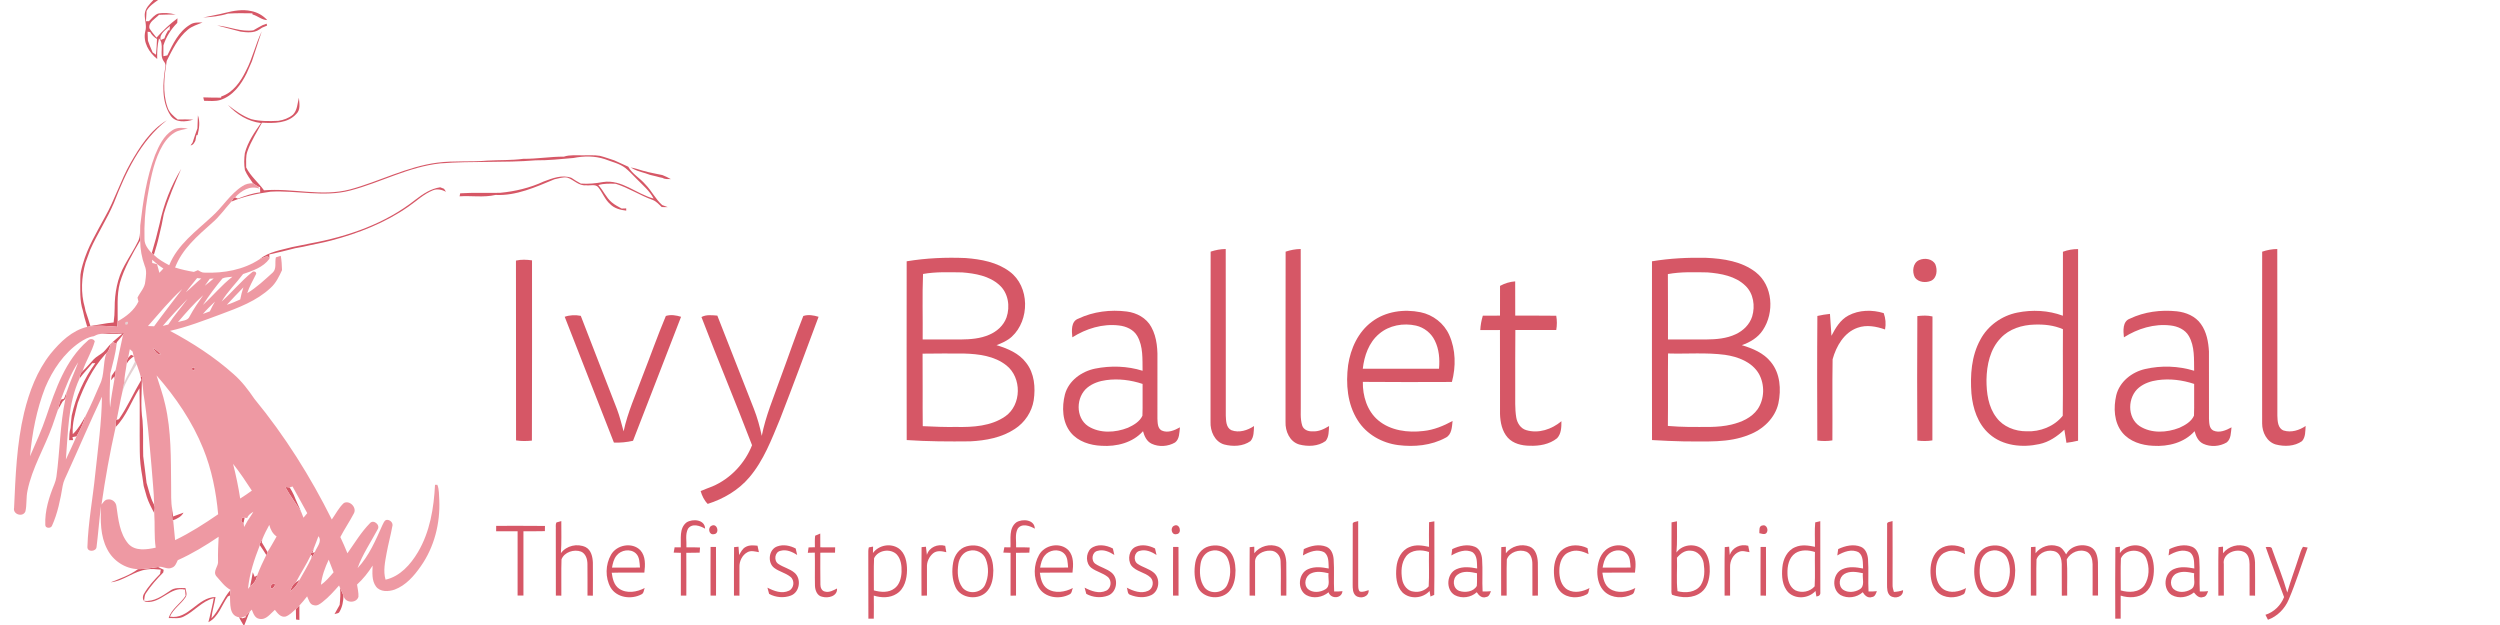 <?xml version="1.0" encoding="UTF-8" ?>
<!DOCTYPE svg PUBLIC "-//W3C//DTD SVG 1.1//EN" "http://www.w3.org/Graphics/SVG/1.1/DTD/svg11.dtd">
<svg width="1600pt" height="400pt" viewBox="0 0 1600 400" version="1.1" xmlns="http://www.w3.org/2000/svg">
<g id="#d65766ff">
<path fill="#d65766" opacity="1.00" d=" M 98.19 0.00 L 101.18 0.00 C 98.40 2.00 95.46 3.90 93.80 7.02 C 93.68 9.22 93.56 11.41 93.42 13.60 C 93.90 13.59 94.85 13.57 95.33 13.56 C 97.12 11.79 98.75 9.63 101.17 8.69 C 104.87 7.98 108.72 8.36 112.36 9.28 C 108.82 9.31 105.28 9.30 101.75 9.49 C 99.42 11.99 94.90 14.09 95.63 18.08 C 96.94 20.23 98.61 22.13 100.15 24.11 C 104.23 19.55 108.67 15.39 113.58 11.72 C 113.54 12.46 113.47 13.93 113.44 14.66 C 109.40 18.68 106.33 23.58 104.60 29.02 C 104.61 31.33 104.59 33.65 104.56 35.96 C 105.20 35.84 106.46 35.59 107.09 35.46 C 110.62 28.16 114.36 20.17 121.58 15.83 C 123.93 14.17 126.89 14.39 129.62 14.38 C 126.41 15.75 122.91 16.69 120.21 19.00 C 113.90 24.21 110.33 31.85 106.69 38.98 C 105.17 48.72 103.86 59.03 107.19 68.55 C 108.22 71.98 111.04 74.31 113.70 76.49 C 117.02 76.42 120.36 76.35 123.69 76.56 C 118.85 78.08 112.38 78.69 109.14 73.92 C 103.16 64.80 104.18 53.13 105.81 42.86 C 106.25 41.41 105.58 40.16 104.70 39.06 C 101.68 34.64 105.46 28.57 101.75 24.58 C 100.73 28.90 100.46 33.34 100.61 37.76 C 95.36 33.58 91.33 26.98 92.98 20.05 C 94.09 16.37 92.49 12.70 92.63 9.00 C 92.92 5.26 95.81 2.59 98.19 0.00 M 102.83 25.60 C 103.43 25.35 104.63 24.84 105.23 24.58 C 105.74 22.73 106.68 21.05 107.61 19.40 L 108.45 19.46 C 108.54 18.76 108.71 17.36 108.80 16.66 C 106.22 18.95 101.74 21.79 102.83 25.60 M 94.46 20.32 C 94.55 22.22 94.62 24.13 94.67 26.04 C 95.08 27.08 95.47 28.12 95.84 29.16 C 96.46 30.60 97.05 32.05 97.66 33.49 C 98.38 34.01 99.10 34.53 99.82 35.04 C 100.10 31.68 100.42 28.32 100.47 24.94 C 98.65 23.83 97.07 22.38 96.07 20.47 C 95.67 20.44 94.86 20.36 94.46 20.32 Z" />
<path fill="#d65766" opacity="1.00" d=" M 144.17 8.19 C 149.59 6.85 155.29 5.83 160.83 7.09 C 164.76 7.87 168.36 9.89 171.05 12.87 C 167.52 12.81 164.93 10.13 161.63 9.27 L 161.49 8.53 C 156.30 8.41 151.10 8.37 145.91 8.70 C 140.79 10.33 135.36 10.89 130.02 11.21 C 134.72 10.16 139.50 9.43 144.17 8.19 Z" />
<path fill="#d65766" opacity="1.00" d=" M 168.05 16.10 C 168.92 15.78 169.78 15.47 170.65 15.16 C 170.72 15.47 170.86 16.07 170.93 16.38 C 169.87 16.80 168.83 17.24 167.79 17.69 C 167.31 18.00 166.36 18.62 165.89 18.93 C 162.40 21.28 157.98 20.77 154.03 20.25 C 148.99 18.98 143.97 17.56 138.93 16.28 C 146.74 16.97 154.17 20.57 162.16 19.41 C 164.09 18.25 166.06 17.16 168.05 16.10 Z" />
<path fill="#d65766" opacity="1.00" d=" M 157.40 45.31 C 161.66 37.27 163.52 28.23 167.52 20.09 C 165.41 26.44 163.37 32.82 161.25 39.17 C 160.17 41.77 159.01 44.35 157.87 46.91 C 154.28 54.17 148.99 61.49 140.92 64.01 C 137.57 64.97 134.06 64.55 130.63 64.52 C 130.49 63.97 130.22 62.87 130.08 62.32 C 133.88 62.48 137.68 62.48 141.49 62.50 L 141.62 61.73 C 149.17 59.29 154.07 52.14 157.40 45.31 Z" />
<path fill="#d65766" opacity="1.00" d=" M 187.43 73.45 C 190.35 70.58 190.33 66.26 191.29 62.54 C 191.54 65.98 192.52 70.14 189.71 72.83 C 184.22 79.05 175.24 78.93 167.64 78.53 C 164.46 84.55 160.65 90.29 158.38 96.75 C 157.13 100.07 157.62 103.69 157.55 107.16 C 160.33 112.81 165.35 116.75 168.95 121.81 C 187.29 120.25 205.85 126.05 223.97 121.24 C 242.83 116.15 260.42 106.61 279.97 104.09 C 290.57 102.73 301.30 103.71 311.93 102.79 C 319.61 102.34 327.33 102.69 334.96 101.64 C 343.66 101.73 352.23 100.20 360.93 100.25 C 364.82 98.94 368.98 99.49 373.01 99.40 C 376.61 99.48 380.26 99.13 383.84 99.72 C 387.03 100.49 390.09 101.68 393.22 102.66 C 396.16 104.02 399.12 105.34 402.07 106.69 C 404.65 111.37 409.60 113.97 413.00 117.98 C 417.02 122.06 419.50 127.42 423.82 131.25 C 425.02 131.67 426.23 132.11 427.42 132.58 C 426.12 132.57 424.82 132.56 423.53 132.53 C 421.71 130.82 420.03 128.80 417.62 127.93 C 409.52 125.02 402.27 120.20 394.04 117.62 C 390.31 117.52 386.53 117.35 382.93 118.45 C 386.15 121.87 387.88 126.47 391.53 129.51 C 393.43 131.14 395.69 132.25 397.86 133.47 C 398.59 133.45 400.05 133.39 400.77 133.37 C 400.78 133.73 400.78 134.45 400.79 134.81 C 397.04 134.39 393.13 133.38 390.44 130.58 C 387.14 127.67 385.65 123.40 383.01 119.99 C 381.17 117.51 377.63 119.01 375.03 118.58 C 370.34 119.09 367.18 114.97 363.03 113.65 C 360.26 113.17 357.54 114.22 354.86 114.74 C 342.82 119.71 330.48 125.41 317.13 124.76 C 309.62 126.52 301.77 125.14 294.13 125.64 C 294.23 125.16 294.43 124.20 294.53 123.72 C 303.03 123.17 311.56 123.57 320.07 123.40 C 329.71 122.49 339.25 120.22 348.07 116.12 C 353.62 114.04 359.81 111.64 365.71 113.82 C 367.63 115.20 369.69 116.37 371.77 117.49 C 376.53 117.83 381.28 117.37 385.96 116.50 C 397.98 114.66 407.32 124.19 418.31 127.07 C 415.75 122.07 411.34 118.52 407.51 114.56 C 405.11 112.19 402.88 109.64 400.24 107.52 C 396.37 104.55 391.48 103.59 387.03 101.83 C 380.53 99.71 373.64 99.80 366.99 101.11 C 358.96 101.82 350.93 102.69 342.86 102.61 C 322.62 104.26 302.26 102.99 282.01 104.55 C 261.70 106.65 243.58 116.86 224.05 121.96 C 207.35 126.31 190.14 121.76 173.22 122.67 C 164.66 123.86 156.09 125.68 148.08 129.03 C 148.61 128.15 149.15 127.26 149.68 126.38 C 149.95 126.40 150.48 126.44 150.75 126.46 C 151.12 126.63 151.86 126.96 152.22 127.12 C 156.85 125.34 161.56 123.62 166.53 123.12 C 166.51 122.29 166.47 120.63 166.45 119.81 L 164.99 119.35 C 163.96 118.67 162.92 117.99 161.91 117.29 C 160.05 114.56 158.01 111.89 156.73 108.82 C 156.11 105.26 156.22 101.57 156.69 98.00 C 158.57 90.87 162.82 84.70 167.02 78.76 C 158.75 77.73 151.40 73.24 145.87 67.15 C 150.47 70.80 155.26 74.28 160.84 76.27 C 166.50 77.72 172.36 77.58 178.14 77.33 C 181.47 76.85 184.81 75.60 187.43 73.45 Z" />
<path fill="#d65766" opacity="1.00" d=" M 126.66 73.79 C 128.12 77.90 127.51 82.33 126.43 86.45 L 125.71 86.54 C 125.45 87.67 125.23 88.82 125.06 89.97 C 124.38 91.34 123.67 92.85 121.95 93.07 C 122.28 92.61 122.94 91.68 123.27 91.22 C 124.25 88.16 125.24 85.11 126.36 82.11 C 126.49 79.34 126.55 76.56 126.66 73.79 Z" />
<path fill="#d65766" opacity="1.00" d=" M 83.46 104.48 C 89.43 94.03 96.20 83.32 106.77 76.98 C 89.82 90.19 80.49 110.37 72.88 129.92 C 68.50 140.22 62.28 149.61 57.74 159.84 C 56.74 162.55 55.75 165.26 54.77 167.97 C 52.12 177.36 51.54 187.46 54.32 196.89 C 54.42 197.41 54.63 198.44 54.73 198.96 C 55.85 202.15 56.88 205.38 57.85 208.63 C 62.82 207.98 67.71 206.77 72.72 206.39 C 73.14 203.33 73.38 200.25 73.38 197.16 C 73.35 187.68 75.09 177.97 79.79 169.64 C 82.59 164.47 85.88 159.56 88.45 154.27 C 90.00 151.15 89.47 147.59 89.76 144.24 C 89.77 147.45 89.76 150.67 89.73 153.88 C 84.72 162.56 79.57 171.29 76.75 180.97 C 74.60 189.02 75.46 197.41 75.31 205.63 C 75.26 206.80 75.14 207.96 75.06 209.13 C 68.67 208.60 62.19 208.01 55.83 209.18 C 55.27 207.10 54.62 205.05 54.02 202.99 C 53.67 201.67 53.43 200.32 53.10 199.00 C 50.83 192.26 51.43 185.09 51.40 178.10 C 51.31 174.98 52.17 171.96 53.02 168.98 C 56.04 158.23 61.92 148.64 67.17 138.88 C 73.48 127.84 77.18 115.53 83.46 104.48 Z" />
<path fill="#d65766" opacity="1.00" d=" M 403.61 107.16 C 406.11 107.58 408.53 108.37 410.95 109.12 C 412.27 109.46 413.62 109.77 414.93 110.17 C 416.57 110.48 418.23 110.81 419.86 111.22 C 421.20 111.47 422.55 111.76 423.90 112.03 C 425.77 112.79 427.61 113.60 429.35 114.64 C 427.57 114.56 425.61 114.85 424.04 113.85 C 422.68 113.59 421.35 113.31 420.06 112.89 C 418.72 112.57 417.42 112.24 416.09 111.94 C 415.06 111.60 414.04 111.25 413.02 110.88 C 409.78 109.95 406.46 109.02 403.61 107.16 Z" />
<path fill="#d65766" opacity="1.00" d=" M 102.17 143.09 C 104.75 130.74 109.44 118.85 115.98 108.07 C 111.82 117.52 107.72 127.01 104.83 136.94 C 104.03 141.65 102.96 146.30 101.83 150.93 C 100.96 155.06 99.67 159.08 98.46 163.13 C 98.18 162.86 97.61 162.34 97.33 162.07 L 97.09 162.06 C 98.98 155.79 100.70 149.47 102.17 143.09 Z" />
<path fill="#d65766" opacity="1.00" d=" M 265.79 127.88 C 270.52 124.23 275.67 120.72 281.74 119.87 C 282.54 120.18 283.35 120.50 284.17 120.82 C 284.49 121.30 285.13 122.26 285.45 122.74 C 282.86 121.40 279.82 120.63 277.02 121.82 C 271.15 124.16 266.56 128.67 261.43 132.21 C 246.56 142.61 229.41 149.32 211.95 153.94 C 206.03 155.53 199.97 156.51 194.01 157.93 C 192.34 158.29 190.66 158.57 188.98 158.85 C 183.47 160.35 177.90 161.58 172.34 162.86 C 172.38 163.78 172.40 164.71 172.42 165.64 C 171.78 162.36 168.12 165.39 166.15 165.90 C 172.07 161.07 179.85 160.07 186.99 158.12 C 190.93 157.26 194.91 156.61 198.85 155.72 C 222.74 151.32 246.55 143.11 265.79 127.88 Z" />
<path fill="#d65766" opacity="1.00" d=" M 774.81 161.05 C 777.93 160.02 781.16 159.39 784.46 159.37 C 784.56 194.92 784.46 230.47 784.51 266.03 C 784.67 269.30 784.64 273.60 788.04 275.31 C 792.94 277.21 798.39 275.45 802.58 272.66 C 802.38 275.90 802.60 279.71 800.32 282.30 C 795.51 285.74 788.95 285.92 783.41 284.45 C 777.33 282.62 774.50 275.90 774.74 269.99 C 774.81 233.67 774.66 197.36 774.81 161.05 Z" />
<path fill="#d65766" opacity="1.00" d=" M 822.80 161.06 C 825.92 160.02 829.16 159.39 832.46 159.37 C 832.55 192.27 832.48 225.17 832.50 258.07 C 832.64 262.85 831.96 267.81 833.44 272.44 C 834.37 275.12 837.37 276.22 840.00 276.05 C 843.86 276.35 847.42 274.62 850.61 272.64 C 850.37 275.88 850.60 279.64 848.37 282.26 C 843.58 285.74 837.03 285.91 831.49 284.47 C 825.38 282.68 822.51 275.96 822.74 270.03 C 822.80 233.71 822.68 197.38 822.80 161.06 Z" />
<path fill="#d65766" opacity="1.00" d=" M 1320.28 161.13 C 1323.37 159.97 1326.66 159.39 1329.98 159.41 C 1330.00 200.28 1330.03 241.16 1329.97 282.04 C 1327.52 282.66 1325.01 283.06 1322.52 283.39 C 1322.06 280.59 1321.63 277.79 1321.19 274.99 C 1316.65 279.28 1311.34 282.93 1305.13 284.23 C 1294.30 286.62 1281.75 285.36 1273.17 277.75 C 1265.77 271.29 1262.57 261.37 1261.72 251.85 C 1260.87 240.17 1261.65 227.82 1267.44 217.36 C 1272.16 208.43 1281.11 202.08 1290.97 200.08 C 1300.64 198.10 1310.95 198.60 1320.24 202.07 C 1320.27 188.42 1320.21 174.78 1320.28 161.13 M 1280.43 216.39 C 1273.65 223.41 1271.52 233.55 1271.35 243.01 C 1271.32 251.39 1272.46 260.38 1277.72 267.22 C 1282.13 273.21 1289.74 276.06 1297.01 276.03 C 1305.64 276.45 1314.76 272.89 1320.16 266.07 C 1320.40 247.62 1320.13 229.16 1320.28 210.70 C 1314.56 208.16 1308.21 207.51 1302.02 207.74 C 1294.15 207.96 1285.90 210.46 1280.43 216.39 Z" />
<path fill="#d65766" opacity="1.00" d=" M 1447.79 161.07 C 1450.91 160.02 1454.15 159.39 1457.46 159.37 C 1457.56 194.93 1457.46 230.50 1457.51 266.07 C 1457.62 269.48 1457.75 274.12 1461.55 275.54 C 1466.39 277.02 1471.54 275.39 1475.60 272.63 C 1475.36 275.90 1475.62 279.75 1473.28 282.33 C 1468.49 285.73 1461.99 285.91 1456.49 284.47 C 1450.76 282.79 1447.76 276.65 1447.77 271.02 C 1447.76 234.37 1447.70 197.72 1447.79 161.07 Z" />
<path fill="#d65766" opacity="1.00" d=" M 580.27 167.23 C 592.73 165.16 605.41 164.61 618.02 165.15 C 627.84 165.90 638.13 167.77 646.18 173.82 C 659.11 183.39 659.12 204.85 647.56 215.48 C 644.78 218.05 641.25 219.56 637.77 220.90 C 644.87 223.04 652.21 226.08 656.77 232.23 C 662.05 238.94 662.78 248.04 661.57 256.20 C 660.37 263.64 655.86 270.39 649.56 274.48 C 641.16 280.09 630.88 281.96 620.97 282.46 C 607.41 282.61 593.83 282.56 580.29 281.64 C 580.20 243.51 580.25 205.37 580.27 167.23 M 590.74 175.34 C 590.18 189.27 590.65 203.29 590.51 217.25 C 598.69 217.24 606.88 217.25 615.07 217.26 C 621.17 217.19 627.44 216.72 633.10 214.24 C 638.02 212.16 642.36 208.29 644.17 203.16 C 646.59 196.15 645.32 187.48 639.58 182.41 C 633.19 176.57 624.17 175.01 615.83 174.34 C 607.47 174.22 599.01 173.86 590.74 175.34 M 590.45 226.34 C 590.61 241.80 590.39 257.27 590.56 272.74 C 597.68 273.09 604.81 273.37 611.95 273.25 C 622.70 273.45 634.34 272.79 643.44 266.42 C 653.88 259.07 654.03 241.67 644.08 233.84 C 636.49 227.80 626.42 226.54 617.03 226.27 C 608.17 226.26 599.31 226.16 590.45 226.34 Z" />
<path fill="#d65766" opacity="1.00" d=" M 1057.27 167.23 C 1068.73 165.31 1080.38 164.75 1091.99 165.01 C 1103.03 165.50 1114.81 167.26 1123.75 174.27 C 1134.70 182.85 1135.68 200.07 1128.25 211.23 C 1125.15 216.04 1120.06 219.07 1114.76 220.90 C 1121.65 222.98 1128.75 225.87 1133.35 231.69 C 1139.36 238.96 1140.03 249.22 1138.17 258.12 C 1136.04 267.68 1128.19 274.96 1119.25 278.31 C 1106.17 283.64 1091.81 282.38 1078.03 282.50 C 1071.11 282.34 1064.19 282.07 1057.29 281.64 C 1057.20 243.51 1057.25 205.37 1057.27 167.23 M 1067.44 175.41 C 1067.58 189.35 1067.45 203.30 1067.51 217.25 C 1075.66 217.25 1083.81 217.25 1091.96 217.26 C 1098.39 217.20 1105.03 216.68 1110.92 213.87 C 1115.70 211.65 1119.79 207.64 1121.39 202.53 C 1123.39 195.87 1122.28 187.86 1117.09 182.90 C 1110.71 176.65 1101.37 175.03 1092.82 174.34 C 1084.36 174.20 1075.81 173.88 1067.44 175.41 M 1067.55 226.22 C 1067.39 241.68 1067.62 257.14 1067.44 272.60 C 1071.94 272.99 1076.47 273.17 1081.00 273.25 C 1090.06 273.13 1099.25 273.86 1108.15 271.70 C 1114.49 270.23 1120.99 267.40 1124.87 261.92 C 1129.34 255.33 1129.55 246.12 1125.67 239.21 C 1121.24 231.62 1112.28 228.29 1104.00 227.09 C 1091.91 225.50 1079.69 226.58 1067.55 226.22 Z" />
<path fill="#d65766" opacity="1.00" d=" M 330.21 166.77 C 333.59 165.98 337.08 166.15 340.49 166.63 C 340.47 205.08 340.59 243.54 340.42 281.99 C 337.05 282.33 333.63 282.40 330.27 281.85 C 330.19 243.49 330.31 205.13 330.21 166.77 Z" />
<path fill="#d65766" opacity="1.00" d=" M 1228.28 166.45 C 1231.73 164.90 1236.82 165.56 1238.65 169.25 C 1240.06 172.74 1239.68 177.97 1235.83 179.73 C 1232.44 181.13 1227.76 180.74 1225.52 177.55 C 1223.62 173.98 1224.14 168.22 1228.28 166.45 Z" />
<path fill="#d65766" opacity="1.00" d=" M 119.23 177.25 C 119.72 177.77 119.72 177.77 119.23 177.25 Z" />
<path fill="#d65766" opacity="1.00" d=" M 960.02 182.97 C 963.02 181.33 966.30 180.31 969.72 180.08 C 969.79 187.38 969.73 194.69 969.75 202.00 C 978.50 202.04 987.25 201.92 996.00 202.07 C 996.52 205.10 996.52 208.18 996.00 211.21 C 987.28 211.27 978.55 211.27 969.83 211.21 C 969.65 224.12 969.80 237.03 969.75 249.93 C 969.81 255.68 969.46 261.48 970.40 267.18 C 970.99 270.71 973.17 274.24 976.78 275.28 C 984.69 277.65 993.16 274.74 999.31 269.58 C 999.33 273.32 999.25 277.56 996.54 280.46 C 991.67 284.40 985.14 285.51 979.04 285.28 C 973.97 285.23 968.48 283.98 964.95 280.08 C 961.32 276.00 960.18 270.33 960.01 265.02 C 959.97 247.09 960.05 229.16 959.97 211.22 C 955.77 211.26 951.57 211.26 947.38 211.24 C 947.53 208.11 948.10 205.03 949.01 202.03 C 952.67 201.99 956.33 202.00 960.00 202.00 C 960.01 195.66 959.97 189.31 960.02 182.97 Z" />
<path fill="#d65766" opacity="1.00" d=" M 690.17 203.92 C 699.73 199.38 710.69 198.04 721.14 199.37 C 727.46 200.16 733.70 203.49 736.80 209.24 C 740.66 216.14 740.94 224.31 740.76 232.02 C 740.75 243.99 740.74 255.96 740.75 267.93 C 740.90 270.57 740.78 274.07 743.48 275.53 C 747.38 277.32 751.70 275.41 755.16 273.49 C 754.75 276.78 754.97 280.93 752.05 283.18 C 747.59 285.79 741.71 286.21 737.03 283.98 C 733.88 282.48 732.38 279.14 731.53 275.96 C 724.94 283.37 714.56 285.94 704.97 285.31 C 697.71 285.00 690.01 282.63 685.27 276.82 C 679.80 270.06 679.51 260.51 681.56 252.42 C 683.95 243.58 692.23 237.68 700.89 235.91 C 710.89 233.90 721.49 234.23 731.25 237.29 C 731.11 229.84 731.72 221.78 727.87 215.07 C 725.50 210.89 720.73 208.81 716.12 208.30 C 705.66 207.02 695.10 210.32 686.30 215.89 C 685.88 211.77 685.32 205.62 690.17 203.92 M 696.00 248.00 C 688.57 253.95 688.18 267.30 696.41 272.75 C 703.94 277.53 713.79 276.95 721.84 273.78 C 725.49 272.12 729.39 269.87 731.15 266.08 C 731.42 259.30 731.14 252.50 731.26 245.71 C 723.79 243.22 715.76 242.19 707.93 243.28 C 703.66 243.86 699.39 245.27 696.00 248.00 Z" />
<path fill="#d65766" opacity="1.00" d=" M 878.01 205.91 C 886.77 199.25 898.56 197.66 909.15 199.83 C 917.12 201.46 924.21 206.93 927.51 214.41 C 931.71 223.77 931.84 234.64 929.22 244.45 C 910.22 244.50 891.22 244.60 872.22 244.40 C 872.05 253.41 874.94 262.99 882.00 268.96 C 889.94 275.64 901.05 277.04 911.05 275.83 C 917.66 275.15 923.86 272.57 929.65 269.42 C 929.24 273.22 929.16 278.30 925.14 280.17 C 915.96 285.15 905.06 286.16 894.82 284.86 C 884.50 283.53 874.54 277.97 868.95 269.04 C 862.27 258.63 861.24 245.66 862.80 233.66 C 864.38 223.05 869.21 212.42 878.01 205.91 M 882.63 213.68 C 876.06 219.17 873.12 227.72 872.18 236.00 C 888.45 236.00 904.71 236.00 920.97 236.00 C 921.52 229.90 921.04 223.50 918.27 217.95 C 915.96 213.17 911.42 209.57 906.25 208.39 C 898.13 206.57 889.04 208.17 882.63 213.68 Z" />
<path fill="#d65766" opacity="1.00" d=" M 1182.96 201.94 C 1189.81 198.28 1198.25 198.12 1205.58 200.40 C 1206.81 203.74 1207.09 207.36 1206.43 210.86 C 1200.81 208.90 1194.61 207.69 1188.84 209.77 C 1180.18 212.77 1175.17 221.58 1172.87 229.95 C 1172.57 247.24 1172.87 264.55 1172.73 281.85 C 1169.52 282.39 1166.27 282.35 1163.08 281.93 C 1162.98 255.36 1162.89 228.78 1163.12 202.21 C 1165.77 201.58 1168.45 201.19 1171.17 200.89 C 1171.50 205.56 1171.87 210.23 1172.13 214.91 C 1174.74 209.89 1177.77 204.69 1182.96 201.94 Z" />
<path fill="#d65766" opacity="1.00" d=" M 1363.11 203.95 C 1372.36 199.52 1382.95 198.17 1393.10 199.23 C 1399.02 199.86 1405.09 202.35 1408.59 207.38 C 1412.24 212.45 1413.38 218.84 1413.73 224.96 C 1413.80 239.31 1413.72 253.67 1413.75 268.03 C 1413.90 270.64 1413.80 274.07 1416.46 275.52 C 1420.36 277.33 1424.69 275.41 1428.17 273.49 C 1427.73 276.76 1427.94 280.91 1425.07 283.16 C 1420.61 285.79 1414.73 286.21 1410.03 283.99 C 1406.88 282.49 1405.38 279.15 1404.53 275.96 C 1397.94 283.37 1387.58 285.93 1377.99 285.31 C 1370.71 285.00 1362.97 282.62 1358.23 276.78 C 1352.90 270.18 1352.58 260.91 1354.40 252.97 C 1356.54 244.25 1364.40 238.09 1372.90 236.17 C 1383.17 233.81 1394.16 234.18 1404.25 237.28 C 1404.10 229.84 1404.71 221.80 1400.88 215.09 C 1398.51 210.90 1393.74 208.81 1389.13 208.30 C 1378.67 207.03 1368.10 210.32 1359.30 215.89 C 1358.88 211.78 1358.31 205.68 1363.11 203.95 M 1368.98 248.01 C 1361.59 253.96 1361.18 267.24 1369.35 272.71 C 1376.87 277.53 1386.74 276.96 1394.81 273.79 C 1398.47 272.12 1402.43 269.87 1404.15 266.04 C 1404.42 259.26 1404.14 252.48 1404.26 245.71 C 1396.75 243.21 1388.69 242.18 1380.84 243.30 C 1376.59 243.88 1372.35 245.30 1368.98 248.01 Z" />
<path fill="#d65766" opacity="1.00" d=" M 361.41 202.74 C 364.72 201.58 368.26 201.48 371.70 202.14 C 379.35 222.10 387.20 241.99 394.90 261.94 C 396.64 266.54 397.78 271.34 399.11 276.08 C 401.68 263.91 406.88 252.56 411.14 240.95 C 416.20 228.06 420.79 214.96 426.15 202.21 C 429.33 201.19 432.76 201.78 435.88 202.75 C 425.70 229.23 415.35 255.64 405.13 282.11 C 401.12 283.00 397.01 283.44 392.90 283.24 C 382.47 256.38 371.83 229.60 361.41 202.74 Z" />
<path fill="#d65766" opacity="1.00" d=" M 448.93 202.91 C 452.04 201.19 455.71 201.76 459.09 201.99 C 466.90 221.87 474.69 241.76 482.48 261.64 C 484.67 267.25 486.30 273.06 487.53 278.95 C 490.03 266.18 495.18 254.20 499.48 241.99 C 504.42 228.76 508.91 215.35 514.11 202.23 C 517.30 201.16 520.75 201.79 523.89 202.75 C 515.74 224.60 507.67 246.49 499.21 268.22 C 493.82 281.19 488.77 294.71 479.54 305.54 C 472.61 313.71 463.07 319.29 452.93 322.50 C 450.67 320.23 449.30 317.33 448.41 314.29 C 450.88 313.15 453.48 312.32 456.00 311.27 C 467.51 306.35 476.73 296.53 481.31 284.93 C 470.82 257.48 459.41 230.36 448.93 202.91 Z" />
<path fill="#d65766" opacity="1.00" d=" M 1227.10 202.30 C 1230.32 201.93 1233.61 201.75 1236.79 202.53 C 1236.68 228.97 1236.81 255.41 1236.73 281.85 C 1233.53 282.39 1230.29 282.34 1227.09 281.96 C 1226.95 255.41 1226.92 228.85 1227.10 202.30 Z" />
<path fill="#d65766" opacity="1.00" d=" M 64.00 213.78 C 69.10 212.69 74.31 213.08 79.47 213.18 C 79.30 213.41 78.94 213.89 78.77 214.12 C 77.50 215.81 76.12 217.42 74.76 219.04 C 74.72 219.28 74.65 219.77 74.61 220.02 C 73.97 219.74 72.71 219.18 72.08 218.90 C 74.14 217.04 76.32 215.34 78.40 213.51 C 73.60 213.81 68.79 213.45 64.00 213.78 Z" />
<path fill="#d65766" opacity="1.00" d=" M 66.22 225.28 C 67.94 223.58 69.35 221.60 71.06 219.88 C 70.28 222.02 69.86 224.48 68.06 226.06 L 67.10 227.01 C 59.14 235.85 53.90 246.80 49.77 257.86 C 48.15 264.42 46.04 271.02 46.57 277.86 C 50.17 274.47 52.59 270.12 54.94 265.84 C 53.52 270.48 51.40 275.18 48.97 279.25 C 48.32 279.37 47.03 279.61 46.39 279.73 C 46.49 280.21 46.69 281.19 46.79 281.67 C 46.16 281.68 44.89 281.70 44.26 281.71 C 44.35 279.07 44.36 276.38 45.16 273.84 C 45.37 271.19 45.49 268.53 45.90 265.90 C 48.60 253.87 53.74 242.38 61.00 232.40 L 59.05 232.47 C 56.42 235.79 53.44 238.81 50.92 242.21 C 51.10 240.53 51.36 238.70 52.81 237.62 C 55.40 235.27 57.54 232.48 59.97 229.97 C 61.79 228.07 64.26 227.00 66.22 225.28 Z" />
<path fill="#d65766" opacity="1.00" d=" M 97.78 222.62 C 99.80 223.72 101.56 225.23 103.08 226.95 C 100.39 227.10 99.12 224.47 97.78 222.62 Z" />
<path fill="#d65766" opacity="1.00" d=" M 81.99 229.03 C 82.45 228.54 83.38 227.56 83.84 227.07 C 84.27 227.27 85.13 227.67 85.56 227.86 L 85.76 227.96 C 83.88 229.27 82.06 230.77 81.06 232.89 C 81.33 231.61 81.09 230.09 81.99 229.03 Z" />
<path fill="#d65766" opacity="1.00" d=" M 123.03 235.26 C 124.44 234.94 124.94 235.47 124.53 236.84 C 123.11 237.15 122.61 236.62 123.03 235.26 Z" />
<path fill="#d65766" opacity="1.00" d=" M 71.50 240.44 C 72.35 239.24 73.22 238.05 74.00 236.81 C 74.08 238.93 73.87 241.04 73.43 243.11 L 73.33 242.06 L 73.26 240.81 C 72.71 241.45 71.60 242.72 71.05 243.36 C 71.16 242.63 71.39 241.17 71.50 240.44 Z" />
<path fill="#d65766" opacity="1.00" d=" M 90.08 241.29 L 90.90 241.23 C 90.87 241.78 90.82 242.87 90.79 243.42 C 90.71 251.92 89.95 260.55 91.21 268.98 C 91.87 276.64 91.40 284.33 91.66 292.00 C 92.36 297.67 93.15 303.33 93.79 309.00 C 95.15 313.37 96.05 317.92 98.11 322.03 L 98.67 323.18 C 99.46 324.79 98.83 326.64 98.71 328.33 C 96.89 325.02 95.16 321.64 93.96 318.04 C 93.31 315.70 92.64 313.37 91.96 311.04 C 91.65 309.04 91.39 307.03 91.09 305.04 C 90.11 299.75 89.49 294.38 89.46 289.01 C 89.25 275.51 89.61 262.01 89.27 248.52 C 84.07 256.71 80.99 266.27 74.02 273.28 C 74.41 271.94 73.17 269.32 74.68 268.70 L 76.12 268.28 C 81.61 260.35 85.47 251.47 90.38 243.20 C 90.31 242.73 90.15 241.77 90.08 241.29 Z" />
<path fill="#d65766" opacity="1.00" d=" M 40.99 255.15 C 41.57 253.61 42.19 252.09 42.80 250.57 C 42.50 252.12 42.22 253.68 41.87 255.22 C 41.41 255.68 40.47 256.59 40.01 257.04 C 39.01 258.79 38.00 260.52 37.04 262.29 C 37.56 260.09 38.06 257.88 38.92 255.79 C 39.44 255.63 40.47 255.31 40.99 255.15 Z" />
<path fill="#d65766" opacity="1.00" d=" M 182.54 311.64 C 183.25 311.72 184.67 311.88 185.38 311.96 C 186.42 313.50 187.27 315.16 188.07 316.84 C 189.51 320.59 191.30 324.19 192.86 327.89 C 189.61 322.35 185.62 317.27 182.54 311.64 Z" />
<path fill="#d65766" opacity="1.00" d=" M 110.28 326.27 C 110.49 327.69 110.58 329.11 110.80 330.55 C 113.03 329.78 115.21 328.84 117.45 328.08 C 116.08 330.67 113.45 331.96 110.83 332.92 L 110.35 333.12 C 110.12 330.84 110.01 328.54 110.28 326.27 Z" />
<path fill="#d65766" opacity="1.00" d=" M 155.89 334.58 C 153.46 334.91 154.46 330.09 156.56 331.37 C 156.33 332.44 156.11 333.50 155.89 334.58 Z" />
<path fill="#d65766" opacity="1.00" d=" M 158.36 333.46 C 158.37 333.43 158.40 333.39 158.42 333.36 C 158.40 333.39 158.37 333.43 158.36 333.46 Z" />
<path fill="#d65766" opacity="1.00" d=" M 439.42 334.32 C 443.37 331.82 451.15 332.49 451.27 338.36 C 448.07 336.48 442.89 334.65 440.31 338.41 C 438.42 342.04 439.54 346.36 439.31 350.29 C 442.21 350.25 445.11 350.25 448.02 350.41 C 447.96 351.23 447.84 352.88 447.78 353.70 C 444.93 353.72 442.07 353.72 439.23 353.81 C 439.31 362.94 439.26 372.07 439.25 381.20 C 438.38 381.20 436.62 381.20 435.74 381.20 C 435.74 372.07 435.71 362.94 435.76 353.81 C 434.22 353.76 432.69 353.71 431.16 353.67 C 431.35 352.53 431.55 351.40 431.76 350.27 C 433.07 350.27 434.39 350.28 435.71 350.29 C 435.96 344.94 434.54 338.06 439.42 334.32 Z" />
<path fill="#d65766" opacity="1.00" d=" M 650.43 334.31 C 654.38 331.83 662.15 332.49 662.28 338.36 C 659.08 336.50 653.93 334.65 651.33 338.37 C 649.41 342.01 650.54 346.35 650.30 350.28 C 653.20 350.25 656.11 350.25 659.02 350.41 C 658.96 351.23 658.83 352.88 658.77 353.71 C 655.92 353.72 653.07 353.73 650.23 353.80 C 650.30 362.93 650.26 372.06 650.26 381.19 C 649.38 381.19 647.63 381.21 646.75 381.22 C 646.73 372.08 646.71 362.94 646.76 353.81 C 645.21 353.75 643.67 353.71 642.14 353.66 C 642.35 352.52 642.56 351.39 642.78 350.26 C 644.08 350.27 645.39 350.28 646.70 350.30 C 646.97 344.95 645.53 338.04 650.43 334.31 Z" />
<path fill="#d65766" opacity="1.00" d=" M 356.14 334.36 C 356.91 334.15 358.46 333.72 359.24 333.50 C 359.22 340.34 359.47 347.18 358.98 354.01 C 362.51 349.18 369.49 347.61 374.83 350.17 C 378.37 352.02 379.29 356.42 379.44 360.08 C 379.51 367.12 379.45 374.18 379.44 381.23 C 378.58 381.21 376.86 381.18 376.00 381.17 C 375.95 374.43 376.08 367.70 375.96 360.96 C 375.95 357.91 374.91 354.36 371.88 353.03 C 367.37 351.35 361.14 353.32 359.37 357.99 C 359.09 365.72 359.37 373.47 359.26 381.21 C 358.38 381.20 356.62 381.20 355.75 381.19 C 355.70 367.12 355.77 353.05 355.71 338.97 C 355.86 337.46 355.37 335.73 356.14 334.36 Z" />
<path fill="#d65766" opacity="1.00" d=" M 865.76 335.92 C 865.27 333.74 867.95 334.06 869.24 333.49 C 869.30 346.98 869.26 360.47 869.25 373.96 C 869.32 375.51 869.08 377.32 870.27 378.56 C 872.20 379.16 874.11 378.22 875.95 377.69 C 876.21 382.08 870.75 383.52 867.71 381.26 C 865.64 379.47 865.73 376.47 865.71 373.98 C 865.78 361.29 865.68 348.61 865.76 335.92 Z" />
<path fill="#d65766" opacity="1.00" d=" M 914.60 334.22 C 915.45 334.08 917.15 333.80 918.00 333.65 C 917.93 349.35 918.14 365.05 917.90 380.73 C 917.30 380.99 916.11 381.51 915.51 381.77 C 915.36 380.89 915.06 379.11 914.92 378.23 C 910.59 383.03 902.46 383.74 897.66 379.27 C 893.52 375.04 893.17 368.61 893.72 363.04 C 894.19 357.77 896.88 352.15 902.07 350.12 C 906.05 348.38 910.47 349.09 914.57 349.98 C 914.52 344.73 914.49 339.47 914.60 334.22 M 899.96 355.92 C 896.71 360.14 896.54 365.94 897.43 370.98 C 898.10 374.66 900.87 378.35 904.83 378.64 C 908.33 379.25 911.99 377.93 914.36 375.29 C 914.81 367.97 914.37 360.60 914.56 353.27 C 909.71 351.64 903.46 351.64 899.96 355.92 Z" />
<path fill="#d65766" opacity="1.00" d=" M 1069.79 334.31 C 1070.65 334.14 1072.39 333.80 1073.26 333.63 C 1073.17 340.29 1073.54 346.96 1072.93 353.60 C 1077.02 347.82 1086.56 347.40 1091.01 352.94 C 1093.76 356.62 1094.36 361.42 1094.25 365.89 C 1094.01 370.63 1092.84 375.88 1088.92 378.97 C 1083.65 383.17 1076.18 382.76 1070.13 380.67 C 1069.40 379.25 1069.83 377.55 1069.71 376.03 C 1069.80 362.12 1069.65 348.21 1069.79 334.31 M 1073.25 356.94 C 1073.54 364.06 1072.76 371.31 1073.61 378.35 C 1078.69 379.69 1085.19 379.23 1088.46 374.56 C 1091.11 370.40 1091.06 365.13 1090.35 360.42 C 1089.71 356.25 1086.31 352.43 1081.89 352.43 C 1078.33 352.10 1075.37 354.36 1073.25 356.94 Z" />
<path fill="#d65766" opacity="1.00" d=" M 1161.74 334.33 C 1162.55 334.14 1164.17 333.75 1164.98 333.55 C 1165.02 348.68 1164.99 363.82 1165.01 378.96 C 1165.19 380.62 1164.35 381.55 1162.49 381.76 C 1162.35 380.88 1162.06 379.10 1161.92 378.22 C 1157.61 383.01 1149.53 383.74 1144.72 379.33 C 1140.53 375.12 1140.17 368.66 1140.71 363.08 C 1141.17 357.82 1143.83 352.21 1148.99 350.16 C 1152.99 348.37 1157.44 349.10 1161.58 349.96 C 1161.63 344.75 1161.25 339.52 1161.74 334.33 M 1149.04 354.03 C 1144.86 356.83 1143.85 362.28 1143.98 366.97 C 1144.01 371.03 1145.22 375.67 1149.01 377.81 C 1153.10 379.75 1158.41 378.72 1161.38 375.25 C 1161.79 367.94 1161.38 360.60 1161.56 353.28 C 1157.50 351.98 1152.76 351.63 1149.04 354.03 Z" />
<path fill="#d65766" opacity="1.00" d=" M 1207.76 335.93 C 1207.26 333.74 1209.94 334.06 1211.23 333.47 C 1211.31 346.98 1211.26 360.50 1211.25 374.02 C 1211.16 375.66 1211.57 377.27 1212.08 378.83 C 1214.07 378.73 1216.05 378.40 1217.96 377.71 C 1218.18 382.07 1212.78 383.51 1209.73 381.28 C 1207.65 379.51 1207.73 376.51 1207.71 374.02 C 1207.78 361.32 1207.67 348.62 1207.76 335.93 Z" />
<path fill="#d65766" opacity="1.00" d=" M 455.39 336.48 C 459.08 334.53 460.83 341.59 456.91 341.87 C 453.68 342.60 452.78 337.64 455.39 336.48 Z" />
<path fill="#d65766" opacity="1.00" d=" M 751.37 336.49 C 755.07 334.51 756.84 341.59 752.91 341.86 C 749.70 342.62 748.78 337.64 751.37 336.49 Z" />
<path fill="#d65766" opacity="1.00" d=" M 1125.99 341.24 C 1126.07 339.46 1125.54 336.55 1128.04 336.28 C 1130.85 335.51 1132.14 339.74 1130.30 341.33 C 1128.96 342.31 1127.39 341.46 1125.99 341.24 Z" />
<path fill="#d65766" opacity="1.00" d=" M 317.55 336.54 C 327.96 336.56 338.37 336.46 348.77 336.60 C 348.76 337.43 348.74 339.10 348.73 339.93 C 344.15 340.05 339.57 339.99 335.00 340.00 C 335.00 353.72 335.00 367.44 335.00 381.16 C 333.75 381.15 332.50 381.14 331.26 381.12 C 331.28 367.41 331.27 353.71 331.27 340.00 C 326.69 340.00 322.11 340.00 317.53 340.00 C 317.54 339.14 317.55 337.41 317.55 336.54 Z" />
<path fill="#d65766" opacity="1.00" d=" M 521.70 342.85 C 522.76 342.33 523.85 341.87 524.96 341.46 C 525.01 344.39 525.00 347.33 525.00 350.27 C 528.16 350.26 531.33 350.26 534.50 350.29 C 534.46 351.42 534.44 352.56 534.42 353.70 C 531.28 353.73 528.14 353.73 525.00 353.73 C 525.06 360.54 524.89 367.35 525.06 374.16 C 525.03 376.03 525.94 378.24 527.99 378.61 C 530.77 379.35 533.31 377.81 535.70 376.64 C 536.04 381.67 529.95 383.05 526.10 381.90 C 522.95 381.28 521.68 377.78 521.58 374.93 C 521.40 367.85 521.67 360.76 521.47 353.68 C 519.97 353.71 518.48 353.75 517.00 353.79 C 517.16 352.64 517.32 351.49 517.49 350.34 C 518.83 350.30 520.18 350.26 521.53 350.23 C 521.55 347.77 521.37 345.29 521.70 342.85 Z" />
<path fill="#d65766" opacity="1.00" d=" M 165.99 348.50 C 166.61 347.38 167.23 346.27 167.87 345.16 C 167.79 345.65 167.63 346.63 167.55 347.11 C 168.74 349.18 170.04 351.19 171.17 353.31 C 171.44 354.15 171.19 354.78 170.43 355.18 C 169.06 353.08 167.77 350.95 166.30 348.93 L 165.99 348.50 Z" />
<path fill="#d65766" opacity="1.00" d=" M 391.04 355.07 C 394.62 348.65 404.58 346.76 409.83 352.16 C 413.31 356.04 412.96 361.63 412.39 366.46 C 405.43 366.52 398.47 366.35 391.51 366.56 C 392.03 370.28 392.89 374.48 396.23 376.75 C 401.13 380.09 407.65 378.92 412.61 376.32 C 411.99 377.67 412.10 379.69 410.51 380.40 C 404.06 383.82 394.68 382.63 390.77 375.97 C 387.22 369.65 387.46 361.33 391.04 355.07 M 394.62 355.55 C 392.79 357.71 392.20 360.55 391.68 363.26 C 397.64 363.27 403.61 363.29 409.58 363.24 C 409.27 360.11 409.42 356.42 406.90 354.13 C 403.42 350.95 397.42 351.95 394.62 355.55 Z" />
<path fill="#d65766" opacity="1.00" d=" M 477.12 350.11 C 479.44 348.72 482.23 348.99 484.81 349.26 C 485.12 350.63 485.42 352.00 485.70 353.39 C 483.28 353.00 480.63 352.10 478.33 353.44 C 474.98 355.23 473.09 359.24 473.25 362.97 C 473.25 369.05 473.29 375.13 473.25 381.21 C 472.37 381.21 470.62 381.19 469.74 381.19 C 469.77 370.85 469.64 360.51 469.81 350.18 C 470.52 350.11 471.93 349.96 472.64 349.89 C 472.75 351.66 472.89 353.44 473.05 355.22 C 474.14 353.34 475.09 351.17 477.12 350.11 Z" />
<path fill="#d65766" opacity="1.00" d=" M 497.51 349.67 C 501.41 348.27 505.66 349.17 509.24 351.04 C 509.55 352.41 509.86 353.78 510.18 355.17 C 507.02 353.15 503.27 351.42 499.46 352.54 C 495.76 353.31 495.09 358.92 498.12 360.89 C 501.38 363.13 505.46 363.95 508.50 366.57 C 513.04 370.42 511.85 379.01 506.17 381.16 C 501.70 382.87 496.40 382.40 492.23 380.08 C 491.96 379.08 491.42 377.09 491.15 376.09 C 495.28 378.26 500.40 380.21 504.94 378.05 C 508.28 376.48 508.75 371.37 505.85 369.14 C 502.74 366.66 498.66 365.85 495.49 363.46 C 490.98 360.03 491.97 351.49 497.51 349.67 Z" />
<path fill="#d65766" opacity="1.00" d=" M 558.69 353.92 C 562.38 348.88 569.83 347.43 575.05 350.90 C 579.51 354.00 580.52 359.91 580.49 364.97 C 580.41 370.52 578.87 376.90 573.84 380.02 C 569.50 382.82 564.01 382.65 559.23 381.19 C 559.29 386.11 559.29 391.03 559.22 395.96 C 558.36 395.95 556.63 395.95 555.77 395.94 C 555.67 382.31 555.79 368.68 555.71 355.06 C 555.74 353.48 555.59 351.86 556.04 350.33 C 556.72 350.20 558.08 349.95 558.76 349.82 C 558.74 350.85 558.71 352.89 558.69 353.92 M 559.41 357.29 C 559.05 364.13 559.37 371.00 559.28 377.85 C 563.60 379.03 568.76 379.49 572.51 376.55 C 575.76 374.12 576.82 369.88 577.00 366.02 C 577.12 362.19 576.67 357.96 574.03 354.97 C 569.99 350.74 561.90 351.98 559.41 357.29 Z" />
<path fill="#d65766" opacity="1.00" d=" M 593.22 355.14 C 594.67 350.14 600.14 347.96 604.93 349.34 C 605.17 350.69 605.41 352.05 605.64 353.42 C 602.83 352.70 599.56 352.14 597.14 354.16 C 594.62 356.30 593.07 359.63 593.25 362.96 C 593.25 369.03 593.28 375.10 593.26 381.18 C 592.38 381.19 590.63 381.21 589.76 381.23 C 589.75 370.87 589.65 360.52 589.81 350.17 C 590.51 350.10 591.89 349.98 592.59 349.91 C 592.76 351.65 592.97 353.40 593.22 355.14 Z" />
<path fill="#d65766" opacity="1.00" d=" M 618.55 349.67 C 622.95 348.39 628.25 349.05 631.55 352.44 C 634.81 355.73 635.64 360.59 635.74 365.04 C 635.68 369.55 635.03 374.43 632.05 378.03 C 626.90 384.50 614.81 383.39 611.45 375.62 C 609.29 370.74 609.10 365.13 610.03 359.94 C 610.83 355.36 613.93 350.96 618.55 349.67 M 620.41 352.49 C 616.44 353.26 613.89 357.07 613.36 360.87 C 612.59 365.95 612.73 371.75 615.94 376.03 C 619.65 380.61 627.90 379.71 630.42 374.34 C 632.77 369.24 632.97 363.05 630.91 357.83 C 629.40 353.71 624.62 351.36 620.41 352.49 Z" />
<path fill="#d65766" opacity="1.00" d=" M 664.99 355.15 C 668.55 348.66 678.59 346.72 683.85 352.19 C 687.31 356.06 686.95 361.64 686.40 366.45 C 679.44 366.52 672.47 366.36 665.51 366.54 C 666.02 370.28 666.89 374.49 670.24 376.76 C 675.15 380.09 681.66 378.90 686.63 376.33 C 685.98 377.65 686.09 379.66 684.55 380.38 C 678.12 383.81 668.74 382.65 664.81 376.03 C 661.22 369.73 661.46 361.42 664.99 355.15 M 668.59 355.58 C 666.78 357.74 666.20 360.57 665.67 363.26 C 671.64 363.27 677.61 363.29 683.58 363.24 C 683.27 360.11 683.42 356.42 680.90 354.13 C 677.41 350.94 671.38 351.96 668.59 355.58 Z" />
<path fill="#d65766" opacity="1.00" d=" M 698.07 351.12 C 702.09 347.84 707.94 348.76 712.24 351.04 C 712.55 352.42 712.86 353.79 713.18 355.18 C 710.03 353.14 706.26 351.42 702.45 352.55 C 698.78 353.32 698.10 358.87 701.08 360.87 C 704.35 363.11 708.43 363.94 711.48 366.55 C 716.06 370.40 714.85 379.05 709.13 381.18 C 704.66 382.86 699.37 382.40 695.22 380.07 C 694.95 379.07 694.42 377.09 694.15 376.09 C 698.28 378.26 703.42 380.21 707.96 378.04 C 711.28 376.46 711.74 371.38 708.87 369.15 C 705.76 366.68 701.69 365.85 698.52 363.48 C 694.75 360.62 694.80 354.31 698.07 351.12 Z" />
<path fill="#d65766" opacity="1.00" d=" M 727.00 349.88 C 730.98 348.19 735.48 349.10 739.21 351.01 C 739.54 352.40 739.86 353.78 740.18 355.18 C 737.04 353.15 733.29 351.43 729.49 352.54 C 725.78 353.28 725.08 358.89 728.10 360.88 C 731.35 363.12 735.42 363.94 738.46 366.53 C 742.82 370.19 742.01 378.29 736.85 380.84 C 732.67 382.86 727.64 382.44 723.45 380.73 C 721.34 380.25 721.86 377.60 721.14 376.10 C 725.27 378.25 730.37 380.20 734.90 378.07 C 738.02 376.62 738.74 372.01 736.35 369.61 C 732.77 366.16 727.01 365.89 723.95 361.81 C 721.50 358.01 722.55 351.73 727.00 349.88 Z" />
<path fill="#d65766" opacity="1.00" d=" M 773.57 349.66 C 777.95 348.40 783.24 349.06 786.54 352.43 C 789.79 355.69 790.63 360.52 790.74 364.95 C 790.69 369.28 790.11 373.93 787.45 377.52 C 782.54 384.52 769.92 383.61 766.46 375.64 C 764.30 370.78 764.10 365.19 765.01 360.01 C 765.80 355.40 768.91 350.96 773.57 349.66 M 775.34 352.51 C 771.41 353.30 768.89 357.08 768.36 360.86 C 767.59 365.94 767.73 371.73 770.93 376.02 C 774.61 380.59 782.83 379.73 785.39 374.39 C 787.77 369.30 787.97 363.11 785.93 357.87 C 784.43 353.71 779.58 351.34 775.34 352.51 Z" />
<path fill="#d65766" opacity="1.00" d=" M 802.75 354.04 C 806.30 349.50 812.72 347.71 818.09 349.87 C 822.01 351.53 823.04 356.25 823.22 360.07 C 823.35 367.11 823.23 374.15 823.26 381.20 C 822.38 381.20 820.62 381.20 819.75 381.20 C 819.61 373.82 819.96 366.42 819.58 359.05 C 819.48 355.53 816.59 352.30 812.95 352.43 C 808.66 352.21 802.79 355.01 803.25 360.01 C 803.25 367.08 803.29 374.14 803.26 381.21 C 802.38 381.20 800.62 381.19 799.74 381.19 C 799.76 370.85 799.65 360.52 799.80 350.19 C 800.54 350.11 802.00 349.96 802.74 349.89 C 802.74 350.92 802.75 353.00 802.75 354.04 Z" />
<path fill="#d65766" opacity="1.00" d=" M 834.42 351.44 C 838.85 349.29 844.18 348.03 848.92 349.93 C 852.08 351.22 853.31 354.80 853.54 357.95 C 854.02 364.80 853.48 371.68 853.86 378.53 C 855.63 378.62 857.40 378.53 859.18 378.34 C 858.74 383.22 851.72 383.48 850.27 379.06 C 846.35 382.33 840.56 383.36 835.99 380.85 C 830.05 377.30 830.80 366.92 837.20 364.25 C 841.36 362.38 846.04 363.01 850.38 363.84 C 850.14 360.35 850.69 356.00 847.63 353.54 C 843.17 351.02 837.92 353.16 833.87 355.50 C 834.04 354.14 834.22 352.78 834.42 351.44 M 839.04 366.99 C 835.37 368.65 834.12 374.05 837.05 376.96 C 840.06 379.61 844.87 379.18 848.14 377.20 C 851.80 375.12 849.77 370.26 850.26 366.88 C 846.59 366.08 842.57 365.31 839.04 366.99 Z" />
<path fill="#d65766" opacity="1.00" d=" M 929.43 351.43 C 933.87 349.29 939.22 348.02 943.96 349.95 C 947.07 351.24 948.30 354.77 948.54 357.89 C 949.03 364.76 948.48 371.66 948.86 378.54 C 950.63 378.62 952.41 378.52 954.20 378.35 C 953.59 379.90 953.04 381.90 951.06 382.10 C 948.44 383.05 946.37 381.04 945.13 379.02 C 941.39 382.47 935.54 383.28 931.04 380.88 C 925.06 377.37 925.77 366.95 932.17 364.26 C 936.33 362.38 941.03 363.00 945.38 363.84 C 945.15 360.35 945.69 355.98 942.61 353.53 C 938.15 351.03 932.91 353.16 928.87 355.50 C 929.04 354.14 929.22 352.78 929.43 351.43 M 932.80 367.79 C 929.32 370.33 929.68 376.62 933.91 378.17 C 937.68 379.48 943.06 378.75 945.16 374.99 C 945.40 372.29 945.25 369.58 945.26 366.88 C 941.19 365.99 936.38 365.08 932.80 367.79 Z" />
<path fill="#d65766" opacity="1.00" d=" M 963.75 354.07 C 967.25 349.51 973.63 347.74 978.99 349.82 C 982.96 351.43 984.04 356.18 984.22 360.03 C 984.35 367.08 984.22 374.13 984.26 381.19 C 983.38 381.19 981.63 381.21 980.75 381.22 C 980.68 374.47 980.80 367.73 980.71 360.99 C 980.73 357.97 979.87 354.45 976.88 353.09 C 972.39 351.28 966.05 353.30 964.37 358.03 C 964.09 365.75 964.36 373.48 964.26 381.20 C 963.38 381.20 961.62 381.20 960.74 381.19 C 960.78 370.84 960.62 360.49 960.83 350.14 C 961.56 350.09 963.01 349.98 963.74 349.93 C 963.74 350.97 963.75 353.04 963.75 354.07 Z" />
<path fill="#d65766" opacity="1.00" d=" M 1000.45 351.38 C 1005.01 348.20 1011.15 348.46 1016.01 350.83 C 1016.17 351.79 1016.51 353.71 1016.67 354.66 C 1012.94 352.76 1008.47 351.48 1004.45 353.31 C 999.72 354.96 998.00 360.39 997.98 364.95 C 997.86 369.55 999.00 375.02 1003.36 377.46 C 1007.77 379.90 1013.07 378.59 1017.28 376.36 C 1016.69 377.65 1016.97 379.64 1015.50 380.40 C 1010.38 383.12 1003.37 383.08 998.99 378.97 C 995.26 375.38 994.44 369.88 994.51 364.93 C 994.61 359.92 996.13 354.40 1000.45 351.38 Z" />
<path fill="#d65766" opacity="1.00" d=" M 1027.33 352.28 C 1031.86 347.97 1040.21 347.68 1044.31 352.73 C 1047.29 356.64 1046.93 361.85 1046.39 366.46 C 1039.43 366.50 1032.47 366.38 1025.51 366.53 C 1026.02 370.28 1026.89 374.50 1030.26 376.77 C 1035.15 380.08 1041.66 378.92 1046.61 376.32 C 1045.97 377.67 1046.10 379.70 1044.51 380.40 C 1039.08 383.18 1031.83 382.99 1027.14 378.85 C 1023.55 375.64 1022.28 370.63 1022.26 365.98 C 1022.31 361.05 1023.58 355.74 1027.33 352.28 M 1028.62 355.55 C 1026.79 357.71 1026.20 360.55 1025.68 363.26 C 1031.64 363.27 1037.61 363.30 1043.58 363.24 C 1043.26 360.11 1043.42 356.41 1040.89 354.12 C 1037.41 350.95 1031.42 351.96 1028.62 355.55 Z" />
<path fill="#d65766" opacity="1.00" d=" M 1107.03 355.14 C 1108.79 350.32 1113.96 347.92 1118.86 349.30 C 1119.14 350.65 1119.41 352.02 1119.68 353.39 C 1117.48 353.10 1115.18 352.18 1113.04 353.14 C 1109.20 354.64 1107.07 359.06 1107.25 363.02 C 1107.25 369.08 1107.28 375.13 1107.26 381.19 C 1106.38 381.19 1104.62 381.20 1103.74 381.20 C 1103.78 370.85 1103.61 360.50 1103.84 350.16 C 1104.54 350.09 1105.94 349.95 1106.64 349.88 C 1106.74 351.63 1106.87 353.39 1107.03 355.14 Z" />
<path fill="#d65766" opacity="1.00" d=" M 1176.44 351.41 C 1180.90 349.29 1186.26 348.01 1191.01 349.97 C 1194.09 351.29 1195.30 354.80 1195.54 357.91 C 1196.02 364.77 1195.48 371.66 1195.86 378.53 C 1197.63 378.62 1199.40 378.53 1201.19 378.35 C 1200.59 379.91 1200.02 381.93 1198.02 382.11 C 1195.41 383.03 1193.37 381.04 1192.16 379.02 C 1188.36 382.47 1182.45 383.31 1177.94 380.82 C 1172.06 377.24 1172.81 366.93 1179.17 364.26 C 1183.33 362.38 1188.03 362.99 1192.37 363.85 C 1192.15 360.37 1192.69 356.03 1189.65 353.55 C 1185.19 351.02 1179.93 353.16 1175.87 355.49 C 1176.04 354.13 1176.23 352.77 1176.44 351.41 M 1180.34 367.38 C 1176.96 369.46 1176.29 374.92 1179.56 377.40 C 1182.65 379.51 1187.04 379.08 1190.15 377.20 C 1193.80 375.11 1191.77 370.25 1192.25 366.86 C 1188.35 366.03 1183.95 365.21 1180.34 367.38 Z" />
<path fill="#d65766" opacity="1.00" d=" M 1241.43 351.39 C 1245.99 348.21 1252.13 348.46 1257.00 350.83 C 1257.17 351.79 1257.51 353.71 1257.68 354.66 C 1253.95 352.78 1249.51 351.48 1245.49 353.29 C 1241.09 354.78 1239.23 359.66 1239.02 363.93 C 1238.74 368.67 1239.59 374.35 1243.88 377.18 C 1248.33 379.98 1253.92 378.66 1258.29 376.38 C 1257.68 377.64 1257.96 379.62 1256.53 380.38 C 1251.41 383.12 1244.38 383.09 1240.00 378.98 C 1236.27 375.39 1235.44 369.92 1235.51 364.99 C 1235.60 359.96 1237.12 354.42 1241.43 351.39 Z" />
<path fill="#d65766" opacity="1.00" d=" M 1272.51 349.68 C 1276.92 348.38 1282.27 349.05 1285.59 352.48 C 1288.80 355.75 1289.63 360.56 1289.74 364.97 C 1289.68 369.50 1289.05 374.40 1286.06 378.01 C 1280.93 384.49 1268.86 383.40 1265.47 375.67 C 1263.29 370.78 1263.09 365.15 1264.03 359.94 C 1264.83 355.38 1267.90 351.00 1272.51 349.68 M 1274.47 352.47 C 1270.50 353.22 1267.91 357.00 1267.37 360.81 C 1266.58 365.91 1266.72 371.73 1269.94 376.03 C 1273.62 380.59 1281.82 379.73 1284.39 374.40 C 1286.77 369.31 1286.96 363.12 1284.94 357.88 C 1283.45 353.76 1278.69 351.38 1274.47 352.47 Z" />
<path fill="#d65766" opacity="1.00" d=" M 1302.75 354.04 C 1306.06 349.82 1311.83 347.84 1316.99 349.58 C 1319.60 350.24 1321.02 352.67 1322.34 354.80 C 1325.06 349.23 1332.63 347.61 1337.97 350.08 C 1341.57 351.88 1342.51 356.25 1342.68 359.94 C 1342.82 367.01 1342.67 374.08 1342.74 381.15 C 1341.56 381.16 1340.40 381.16 1339.26 381.16 C 1339.24 374.44 1339.33 367.72 1339.25 361.00 C 1339.17 358.11 1338.45 354.78 1335.75 353.23 C 1330.98 351.01 1325.16 353.44 1322.74 357.94 C 1323.29 365.67 1322.87 373.43 1323.00 381.17 C 1322.14 381.18 1320.42 381.22 1319.56 381.23 C 1319.46 374.48 1319.61 367.73 1319.51 360.99 C 1319.44 358.09 1318.64 354.65 1315.86 353.20 C 1311.42 351.17 1305.08 353.31 1303.37 357.99 C 1303.08 365.72 1303.37 373.47 1303.25 381.20 C 1302.38 381.20 1300.62 381.20 1299.74 381.20 C 1299.77 370.84 1299.62 360.49 1299.83 350.14 C 1300.55 350.09 1302.01 349.98 1302.74 349.93 C 1302.74 350.96 1302.75 353.01 1302.75 354.04 Z" />
<path fill="#d65766" opacity="1.00" d=" M 1356.71 353.97 C 1360.30 348.87 1367.76 347.46 1372.98 350.85 C 1377.20 353.69 1378.36 359.16 1378.49 363.93 C 1378.55 369.38 1377.42 375.54 1373.01 379.20 C 1368.58 382.76 1362.43 382.83 1357.23 381.19 C 1357.29 386.11 1357.28 391.02 1357.23 395.94 C 1356.37 395.94 1354.64 395.95 1353.77 395.95 C 1353.75 380.70 1353.63 365.45 1353.83 350.20 C 1354.56 350.13 1356.02 350.00 1356.75 349.94 C 1356.74 350.95 1356.72 352.97 1356.71 353.97 M 1357.40 357.32 C 1357.06 364.16 1357.35 371.03 1357.29 377.87 C 1362.39 379.36 1368.97 379.37 1372.41 374.63 C 1375.67 369.63 1375.77 362.85 1373.62 357.40 C 1370.99 350.70 1360.23 350.95 1357.40 357.32 Z" />
<path fill="#d65766" opacity="1.00" d=" M 1388.41 351.45 C 1392.85 349.29 1398.18 348.03 1402.93 349.93 C 1406.08 351.23 1407.31 354.80 1407.54 357.95 C 1408.02 364.81 1407.48 371.69 1407.87 378.54 C 1409.63 378.62 1411.40 378.52 1413.19 378.34 C 1412.59 379.94 1411.98 381.98 1409.93 382.13 C 1407.37 383.04 1405.54 380.92 1404.11 379.18 C 1400.17 382.33 1394.48 383.36 1389.96 380.84 C 1384.04 377.26 1384.81 366.87 1391.24 364.23 C 1395.39 362.39 1400.05 363.01 1404.37 363.84 C 1404.14 360.36 1404.69 356.03 1401.65 353.56 C 1397.19 351.01 1391.93 353.16 1387.88 355.49 C 1388.03 354.14 1388.21 352.79 1388.41 351.45 M 1393.02 367.00 C 1389.37 368.67 1388.12 374.02 1391.03 376.94 C 1394.02 379.61 1398.85 379.18 1402.13 377.21 C 1405.79 375.14 1403.77 370.28 1404.27 366.89 C 1400.59 366.07 1396.56 365.31 1393.02 367.00 Z" />
<path fill="#d65766" opacity="1.00" d=" M 1422.75 354.06 C 1426.27 349.48 1432.71 347.72 1438.07 349.86 C 1441.98 351.50 1443.03 356.20 1443.22 360.01 C 1443.35 367.07 1443.23 374.14 1443.25 381.21 C 1442.37 381.21 1440.62 381.20 1439.74 381.19 C 1439.69 374.46 1439.79 367.72 1439.71 360.99 C 1439.67 358.23 1439.09 355.04 1436.55 353.48 C 1431.36 350.43 1422.10 354.22 1423.24 361.01 C 1423.27 367.74 1423.27 374.46 1423.26 381.19 C 1422.38 381.20 1420.62 381.21 1419.75 381.21 C 1419.77 370.86 1419.62 360.51 1419.83 350.17 C 1420.55 350.09 1422.01 349.94 1422.73 349.86 C 1422.74 350.91 1422.75 353.01 1422.75 354.06 Z" />
<path fill="#d65766" opacity="1.00" d=" M 454.77 350.05 C 455.64 350.05 457.37 350.05 458.23 350.05 C 458.31 360.44 458.26 370.82 458.26 381.20 C 457.38 381.20 455.62 381.20 454.75 381.20 C 454.74 370.82 454.69 360.43 454.77 350.05 Z" />
<path fill="#d65766" opacity="1.00" d=" M 750.78 350.05 C 751.64 350.05 753.37 350.05 754.23 350.06 C 754.31 360.44 754.25 370.82 754.26 381.21 C 753.38 381.20 751.62 381.19 750.74 381.18 C 750.75 370.80 750.68 360.42 750.78 350.05 Z" />
<path fill="#d65766" opacity="1.00" d=" M 1126.77 350.06 C 1127.63 350.05 1129.36 350.05 1130.22 350.04 C 1130.31 360.43 1130.26 370.83 1130.25 381.22 C 1129.37 381.21 1127.62 381.19 1126.74 381.18 C 1126.74 370.80 1126.69 360.43 1126.77 350.06 Z" />
<path fill="#d65766" opacity="1.00" d=" M 1450.05 350.14 C 1451.62 350.09 1453.98 349.48 1454.24 351.75 C 1457.45 360.90 1461.20 369.89 1463.85 379.23 C 1466.03 371.38 1468.99 363.78 1471.44 356.01 C 1472.12 353.95 1472.69 351.79 1473.91 349.95 C 1474.65 350.07 1476.15 350.31 1476.90 350.42 C 1472.89 361.54 1469.41 372.86 1464.77 383.73 C 1462.29 389.62 1457.53 394.45 1451.49 396.65 C 1450.92 395.59 1450.38 394.53 1449.88 393.47 C 1455.37 391.74 1459.68 387.45 1461.81 382.15 C 1457.92 371.46 1453.76 360.88 1450.05 350.14 Z" />
<path fill="#d65766" opacity="1.00" d=" M 198.28 355.76 C 199.03 354.14 199.87 352.56 200.79 351.03 C 200.58 351.79 200.14 353.29 199.93 354.05 L 201.55 353.21 C 200.99 354.66 200.22 356.02 199.26 357.26 C 199.39 356.71 199.63 355.62 199.75 355.07 L 198.85 355.50 L 198.28 355.76 Z" />
<path fill="#d65766" opacity="1.00" d=" M 88.33 364.26 C 92.62 364.23 96.87 363.57 101.10 362.89 C 102.32 363.47 103.54 364.06 104.76 364.66 C 104.68 365.10 104.54 365.98 104.47 366.41 C 100.45 370.48 96.60 374.76 93.47 379.56 C 92.40 380.98 92.52 382.83 92.21 384.49 C 98.62 385.30 103.87 381.36 108.89 378.06 C 111.70 375.88 115.35 376.40 118.67 376.37 C 119.06 378.37 120.07 380.74 118.55 382.53 C 115.58 386.82 110.89 389.73 108.76 394.65 C 120.63 396.71 126.53 382.13 137.93 382.10 C 137.24 386.69 135.70 391.11 135.33 395.76 C 140.42 390.38 142.67 383.08 147.55 377.54 C 147.43 378.72 147.30 379.92 147.16 381.11 L 145.84 381.74 C 141.81 387.27 139.86 394.94 133.36 398.21 C 133.62 397.16 133.89 396.13 134.16 395.10 C 134.98 390.99 136.14 386.95 136.81 382.80 C 129.27 384.70 124.37 391.27 117.58 394.59 C 114.63 396.19 111.15 395.47 107.96 395.55 C 109.73 389.54 115.57 386.39 118.78 381.30 C 118.70 380.31 118.53 378.34 118.44 377.36 C 109.02 375.12 103.00 386.36 93.60 385.16 C 91.05 384.99 91.08 381.81 92.09 380.12 C 94.83 375.32 98.64 371.23 102.47 367.28 C 102.57 366.61 102.79 365.25 102.89 364.57 C 99.97 364.31 97.01 363.92 94.10 364.43 C 85.75 365.40 79.22 371.80 70.85 372.69 C 76.84 370.28 83.07 368.13 88.33 364.26 Z" />
<path fill="#d65766" opacity="1.00" d=" M 161.79 366.21 C 162.08 366.96 162.67 368.46 162.97 369.22 C 163.37 368.98 164.18 368.50 164.59 368.26 C 164.14 371.13 162.49 373.58 160.08 375.18 C 160.74 372.21 161.27 369.21 161.79 366.21 Z" />
<path fill="#d65766" opacity="1.00" d=" M 189.37 372.67 C 189.97 372.26 191.18 371.44 191.78 371.02 C 190.36 373.99 188.36 376.75 185.55 378.54 C 186.38 376.35 187.24 373.93 189.37 372.67 Z" />
<path fill="#d65766" opacity="1.00" d=" M 175.31 373.36 C 177.18 374.01 174.69 377.27 173.25 376.45 C 172.73 375.14 174.04 373.59 175.31 373.36 Z" />
<path fill="#d65766" opacity="1.00" d=" M 217.52 375.91 C 218.34 377.66 219.15 379.42 219.84 381.24 C 219.73 384.78 219.14 388.40 217.30 391.49 C 216.78 392.78 215.12 392.54 214.07 393.05 C 215.13 391.04 216.24 389.07 217.39 387.12 C 217.69 383.39 218.17 379.62 217.52 375.91 Z" />
<path fill="#d65766" opacity="1.00" d=" M 189.37 389.77 C 190.13 389.04 190.86 388.30 191.60 387.55 C 191.59 390.62 191.59 393.70 191.61 396.77 C 191.07 396.70 190.00 396.55 189.47 396.48 C 189.43 394.24 189.40 392.01 189.37 389.77 Z" />
<path fill="#d65766" opacity="1.00" d=" M 157.20 394.31 C 158.03 393.32 158.95 392.40 159.86 391.48 C 159.60 392.08 159.07 393.27 158.80 393.87 C 158.07 395.93 157.21 397.95 156.41 400.00 L 155.77 400.00 C 154.75 398.38 153.84 396.71 152.93 395.03 C 153.31 395.10 154.06 395.24 154.44 395.31 L 154.88 395.79 C 155.49 395.59 156.70 395.21 157.31 395.02 L 157.20 394.31 Z" />
</g>
<g id="#ee99a3ff">
<path fill="#ee99a3" opacity="1.00" d=" M 110.31 83.36 C 113.26 81.36 116.93 81.72 120.26 82.27 C 117.41 82.97 114.36 83.24 111.80 84.81 C 107.44 87.41 104.56 91.81 102.35 96.27 C 97.88 105.53 96.17 115.79 94.40 125.83 C 92.80 134.76 92.23 143.87 92.48 152.93 C 92.40 156.61 94.79 159.47 97.09 162.06 L 97.33 162.07 C 97.61 162.34 98.18 162.86 98.46 163.13 C 101.30 165.93 104.81 167.88 108.29 169.75 C 113.60 156.55 125.49 148.01 135.56 138.64 C 142.47 132.51 147.27 124.14 155.17 119.11 C 157.15 117.76 159.53 117.21 161.91 117.29 C 162.92 117.99 163.96 118.67 164.99 119.35 L 166.14 120.80 C 160.13 118.40 154.38 122.04 150.45 126.33 L 150.75 126.46 C 150.48 126.44 149.95 126.40 149.68 126.38 C 149.15 127.26 148.61 128.15 148.08 129.03 C 143.94 133.60 140.41 138.72 135.68 142.72 C 126.46 150.94 116.55 159.32 112.06 171.22 C 115.99 172.45 120.01 173.36 124.07 174.01 C 124.93 173.64 125.80 173.27 126.67 172.90 C 128.00 173.68 129.36 174.61 130.99 174.49 C 143.19 174.92 155.82 172.73 166.15 165.90 C 168.12 165.39 171.78 162.36 172.42 165.64 C 168.43 171.09 161.72 173.32 155.58 175.38 C 151.10 181.34 145.63 186.56 141.82 193.01 C 148.57 186.99 154.31 179.89 161.35 174.19 C 162.42 173.03 164.87 174.24 163.65 175.85 C 161.78 179.74 159.53 183.46 158.24 187.60 C 164.24 183.99 169.35 179.13 174.53 174.46 C 177.22 171.96 175.73 167.88 176.56 164.70 C 177.59 164.34 178.63 164.02 179.69 163.73 C 180.25 166.75 180.40 169.82 180.50 172.88 C 178.60 176.97 176.62 181.16 173.20 184.23 C 164.27 192.63 152.52 196.96 141.23 201.16 C 130.56 205.09 119.93 209.24 108.82 211.76 C 123.30 219.47 137.22 228.48 149.49 239.43 C 154.72 243.98 158.91 249.53 162.80 255.24 C 182.28 278.92 198.69 305.04 212.35 332.47 C 214.88 328.94 216.83 324.87 220.08 321.93 C 223.84 319.95 228.55 324.90 226.47 328.59 C 223.79 333.74 220.48 338.55 217.81 343.72 C 219.45 347.12 220.92 350.59 222.35 354.09 C 226.98 347.54 231.15 340.55 236.80 334.80 C 239.13 332.21 243.61 336.05 241.65 338.88 C 237.30 347.06 231.98 354.81 228.84 363.60 C 236.25 355.75 240.46 345.60 244.83 335.89 C 245.43 334.79 245.84 333.44 247.01 332.80 C 249.37 332.22 251.95 334.57 251.06 337.00 C 250.03 342.66 248.48 348.22 247.45 353.89 C 246.47 359.50 245.10 365.36 246.76 370.99 C 256.06 368.90 262.76 361.28 267.44 353.43 C 275.17 340.43 277.66 325.17 278.41 310.29 C 278.79 310.28 279.53 310.26 279.90 310.25 C 281.12 313.33 280.90 316.75 281.14 320.00 C 281.78 334.92 277.95 350.16 269.29 362.43 C 265.02 368.57 259.78 374.62 252.60 377.33 C 248.70 378.69 243.36 379.02 240.61 375.34 C 237.82 371.50 238.32 366.46 238.48 361.98 C 235.68 366.43 232.38 370.55 228.51 374.11 C 228.88 376.72 229.55 379.33 229.40 381.99 C 227.96 386.47 220.66 385.93 219.84 381.24 C 219.15 379.42 218.34 377.66 217.52 375.91 L 216.99 374.70 C 213.68 378.48 210.31 382.25 206.33 385.35 C 204.81 386.49 203.07 387.94 201.01 387.36 C 198.12 387.02 197.59 383.81 196.56 381.66 C 194.98 383.68 193.37 385.69 191.60 387.55 C 190.86 388.30 190.13 389.04 189.37 389.77 C 187.35 391.55 185.40 393.63 182.83 394.59 C 179.68 395.34 177.59 392.45 175.92 390.30 C 173.04 392.72 170.34 396.94 166.03 396.06 C 163.05 395.65 162.10 392.54 161.14 390.16 C 160.82 390.49 160.18 391.15 159.86 391.48 C 158.95 392.40 158.03 393.32 157.20 394.31 C 156.51 394.56 155.13 395.06 154.44 395.31 C 154.06 395.24 153.31 395.10 152.93 395.03 C 146.38 393.98 147.52 385.95 147.16 381.11 C 147.30 379.92 147.43 378.72 147.55 377.54 C 143.70 375.47 141.22 371.78 138.34 368.63 C 136.06 365.42 140.02 362.38 139.54 359.02 C 139.43 353.85 139.65 348.68 139.93 343.52 C 131.60 349.16 122.97 354.40 113.77 358.51 C 112.87 360.37 112.15 362.71 109.92 363.36 C 106.98 364.79 104.11 362.03 101.10 362.89 C 96.87 363.57 92.62 364.23 88.33 364.26 C 80.04 363.99 72.30 358.83 68.60 351.46 C 64.13 343.03 64.32 333.22 64.60 323.96 C 63.52 332.62 62.87 341.33 61.80 349.98 C 61.64 353.13 55.82 353.53 55.94 350.09 C 56.42 334.28 59.45 318.69 61.00 302.97 C 62.73 286.65 65.05 270.34 65.25 253.90 C 57.63 269.97 50.67 286.35 43.30 302.54 C 42.10 305.26 40.62 307.92 40.12 310.88 C 38.65 319.62 36.93 328.45 33.25 336.56 C 32.44 338.38 28.95 338.15 28.99 335.97 C 28.60 326.90 31.41 318.05 34.83 309.76 C 35.43 308.27 35.87 306.72 36.10 305.14 C 38.37 288.54 38.38 271.65 41.87 255.22 C 42.22 253.68 42.50 252.12 42.80 250.57 C 44.86 244.18 47.78 238.13 50.08 231.84 C 45.16 239.21 42.09 247.57 38.92 255.79 C 38.06 257.88 37.56 260.09 37.04 262.29 C 35.80 265.72 34.68 269.19 33.48 272.64 C 28.51 286.57 20.53 299.44 17.59 314.07 C 16.64 318.41 17.25 322.94 16.27 327.27 C 14.72 331.26 8.06 329.28 9.01 325.01 C 9.93 304.64 10.67 284.06 15.43 264.13 C 18.70 250.69 23.69 237.35 32.37 226.40 C 38.54 218.86 46.04 211.49 55.83 209.18 C 62.19 208.01 68.67 208.60 75.06 209.13 C 75.14 207.96 75.26 206.80 75.31 205.63 C 80.71 202.68 85.92 198.64 88.61 192.97 C 88.46 192.35 88.16 191.10 88.01 190.48 C 89.65 187.02 92.73 184.14 92.98 180.12 C 93.42 176.79 94.04 173.26 92.61 170.07 C 90.70 164.90 89.72 159.40 89.73 153.88 C 89.76 150.67 89.77 147.45 89.76 144.24 C 91.51 129.01 93.76 113.65 99.24 99.25 C 101.71 93.30 104.68 86.94 110.31 83.36 M 97.37 166.23 C 97.39 166.75 97.42 167.81 97.44 168.33 C 98.46 168.58 99.48 168.83 100.50 169.09 C 101.02 170.91 101.57 172.73 101.98 174.59 C 102.84 173.67 103.71 172.76 104.58 171.85 C 101.97 170.25 99.62 168.29 97.37 166.23 M 119.23 177.25 C 119.72 177.77 119.72 177.77 119.23 177.25 M 142.38 178.20 C 137.92 183.61 133.63 189.21 129.90 195.15 C 136.32 189.29 141.82 182.45 148.74 177.12 C 146.62 177.43 144.34 177.28 142.38 178.20 M 118.95 187.06 C 122.34 184.24 125.40 181.04 128.81 178.24 C 128.14 178.18 126.80 178.05 126.13 177.98 C 123.76 181.02 121.21 183.93 118.95 187.06 M 134.28 178.41 C 133.21 179.89 132.12 181.36 131.09 182.87 C 133.03 181.39 134.89 179.82 136.76 178.25 C 136.14 178.29 134.90 178.37 134.28 178.41 M 145.17 195.06 C 148.14 194.22 150.92 192.86 153.75 191.65 C 154.21 189.02 154.95 186.45 155.77 183.92 C 152.17 187.57 148.67 191.31 145.17 195.06 M 94.70 208.66 C 96.00 208.71 97.31 208.77 98.62 208.82 C 104.47 200.78 110.59 192.94 116.61 185.03 C 108.60 192.21 101.84 200.65 94.70 208.66 M 113.90 206.11 C 116.47 205.17 120.20 205.43 121.39 202.45 C 123.91 197.73 126.96 193.34 130.02 188.96 C 124.18 194.21 119.01 200.16 113.90 206.11 M 104.18 208.58 C 105.35 208.29 106.51 208.00 107.68 207.72 C 111.37 201.93 116.00 196.84 120.02 191.30 C 114.56 196.89 109.25 202.63 104.18 208.58 M 129.86 200.91 C 131.34 200.38 132.81 199.83 134.28 199.28 C 135.29 197.15 136.37 195.06 137.58 193.04 C 134.90 195.56 132.26 198.12 129.86 200.91 M 80.38 206.17 C 79.82 207.59 80.25 208.02 81.67 207.48 C 82.23 206.05 81.80 205.61 80.38 206.17 M 64.00 213.78 C 62.56 213.90 61.27 214.54 60.01 215.19 C 56.71 215.62 53.79 217.30 51.06 219.10 C 40.84 226.08 33.66 236.78 28.91 248.05 C 23.44 262.09 20.56 277.06 19.20 292.03 C 22.90 283.60 26.71 275.20 29.64 266.46 C 35.56 249.09 41.78 230.55 56.07 218.13 C 57.32 216.65 59.71 216.55 60.66 218.40 C 58.87 225.10 54.92 231.01 52.81 237.62 C 51.36 238.70 51.10 240.53 50.92 242.21 C 43.43 258.36 43.63 276.68 42.16 294.09 C 44.49 289.17 46.75 284.21 48.97 279.25 C 51.40 275.18 53.52 270.48 54.94 265.84 C 58.22 259.40 61.02 252.75 63.89 246.13 C 67.05 239.89 65.72 232.58 68.06 226.06 C 69.86 224.48 70.28 222.02 71.06 219.88 C 71.32 219.63 71.82 219.14 72.08 218.90 C 72.71 219.18 73.97 219.74 74.61 220.02 C 74.00 226.51 72.11 232.77 70.58 239.08 C 70.44 246.32 69.83 253.57 70.46 260.82 C 71.02 254.51 72.33 248.31 73.33 242.06 L 73.43 243.11 C 73.87 241.04 74.08 238.93 74.00 236.81 C 75.63 229.26 77.06 221.66 78.77 214.12 C 78.94 213.89 79.30 213.41 79.47 213.18 C 74.31 213.08 69.10 212.69 64.00 213.78 M 97.78 222.62 C 99.12 224.47 100.39 227.10 103.08 226.95 C 101.56 225.23 99.80 223.72 97.78 222.62 M 83.09 223.50 C 82.69 225.34 82.32 227.17 81.99 229.03 C 81.09 230.09 81.33 231.61 81.06 232.89 C 80.59 236.84 79.56 240.73 79.57 244.74 C 78.90 246.75 78.53 248.84 78.28 250.94 C 76.90 256.82 75.92 262.79 74.68 268.70 C 73.17 269.32 74.41 271.94 74.02 273.28 C 70.32 289.66 67.34 306.26 64.97 322.91 C 66.08 321.57 67.04 319.75 69.00 319.65 C 71.69 319.19 74.26 321.34 74.52 324.01 C 75.71 332.28 76.51 341.39 82.14 348.03 C 86.55 352.90 93.91 351.75 99.64 350.51 C 98.56 343.15 99.25 335.71 98.71 328.33 C 98.83 326.64 99.46 324.79 98.67 323.18 C 98.53 314.73 97.49 306.32 96.92 297.89 C 95.53 282.58 94.32 267.21 91.83 252.04 C 91.52 249.16 91.38 246.26 90.79 243.42 C 90.82 242.87 90.87 241.78 90.90 241.23 L 90.08 241.29 C 89.48 238.50 88.33 235.87 87.49 233.15 C 87.20 232.48 86.91 231.82 86.61 231.18 L 86.38 231.39 C 86.23 230.53 85.92 228.81 85.76 227.96 L 85.56 227.86 C 85.32 226.91 85.08 225.96 84.85 225.01 C 84.41 224.64 83.53 223.88 83.09 223.50 M 123.03 235.26 C 122.61 236.62 123.11 237.15 124.53 236.84 C 124.94 235.47 124.44 234.94 123.03 235.26 M 100.18 240.27 C 102.04 246.45 104.32 252.52 105.70 258.84 C 109.70 275.90 109.32 293.55 109.52 310.95 C 109.64 316.00 109.25 321.10 110.26 326.09 L 110.28 326.27 C 110.01 328.54 110.12 330.84 110.35 333.12 L 110.83 332.92 C 111.18 337.18 111.64 341.43 112.07 345.68 C 121.73 341.02 130.79 335.20 139.62 329.13 C 138.33 314.78 135.49 300.48 130.05 287.10 C 123.08 269.81 112.44 254.23 100.18 240.27 M 149.16 296.84 C 151.02 304.17 152.57 311.59 153.72 319.07 C 156.28 317.49 158.74 315.75 161.19 314.00 C 157.38 308.14 153.47 302.33 149.16 296.84 M 185.38 311.96 C 184.67 311.88 183.25 311.72 182.54 311.64 C 185.62 317.27 189.61 322.35 192.86 327.89 C 193.34 329.02 193.80 330.17 194.23 331.33 C 195.04 330.36 195.85 329.39 196.65 328.43 C 193.50 322.73 190.39 317.02 187.21 311.34 C 186.75 311.49 185.84 311.80 185.38 311.96 M 158.23 331.50 L 156.56 331.37 C 154.46 330.09 153.46 334.91 155.89 334.58 C 155.98 335.25 156.15 336.60 156.24 337.28 C 156.97 336.02 157.67 334.73 158.36 333.46 C 158.37 333.43 158.40 333.39 158.42 333.36 C 159.64 331.40 161.06 329.58 162.13 327.52 C 160.55 328.53 158.82 329.60 158.23 331.50 M 167.87 345.16 C 167.23 346.27 166.61 347.38 165.99 348.50 L 166.30 348.93 C 162.76 357.93 159.62 367.22 158.72 376.91 C 159.19 376.34 159.64 375.76 160.08 375.18 C 162.49 373.58 164.14 371.13 164.59 368.26 C 166.30 363.80 168.28 359.45 170.43 355.18 C 171.19 354.78 171.44 354.15 171.17 353.31 C 173.29 350.08 175.09 346.67 177.03 343.34 C 174.47 341.60 173.10 338.85 172.34 335.93 C 170.71 338.93 169.11 341.97 167.87 345.16 M 203.80 343.16 C 202.86 345.80 201.77 348.40 200.79 351.03 C 199.87 352.56 199.03 354.14 198.28 355.76 L 198.85 355.50 C 196.00 361.39 192.42 366.88 189.37 372.67 C 187.24 373.93 186.38 376.35 185.55 378.54 C 188.36 376.75 190.36 373.99 191.78 371.02 C 194.36 366.49 197.04 361.96 199.26 357.26 C 200.22 356.02 200.99 354.66 201.55 353.21 C 202.80 349.97 206.36 346.57 203.80 343.16 M 205.40 374.25 C 208.59 372.14 211.00 369.12 213.49 366.27 C 212.44 363.58 211.41 360.89 210.37 358.20 C 207.98 363.28 206.01 368.63 205.40 374.25 M 175.31 373.36 C 174.04 373.59 172.73 375.14 173.25 376.45 C 174.69 377.27 177.18 374.01 175.31 373.36 Z" />
</g>
<g id="#95454e41">
<path fill="#95454e" opacity="0.25" d=" M 80.38 206.17 C 81.80 205.61 82.23 206.05 81.67 207.48 C 80.25 208.02 79.82 207.59 80.38 206.17 Z" />
<path fill="#95454e" opacity="0.25" d=" M 86.38 231.39 L 86.61 231.18 C 86.91 231.82 87.20 232.48 87.49 233.15 C 84.00 238.84 80.20 244.48 78.28 250.94 C 78.53 248.84 78.90 246.75 79.57 244.74 C 81.49 240.11 84.32 235.94 86.38 231.39 Z" />
</g>
</svg>
